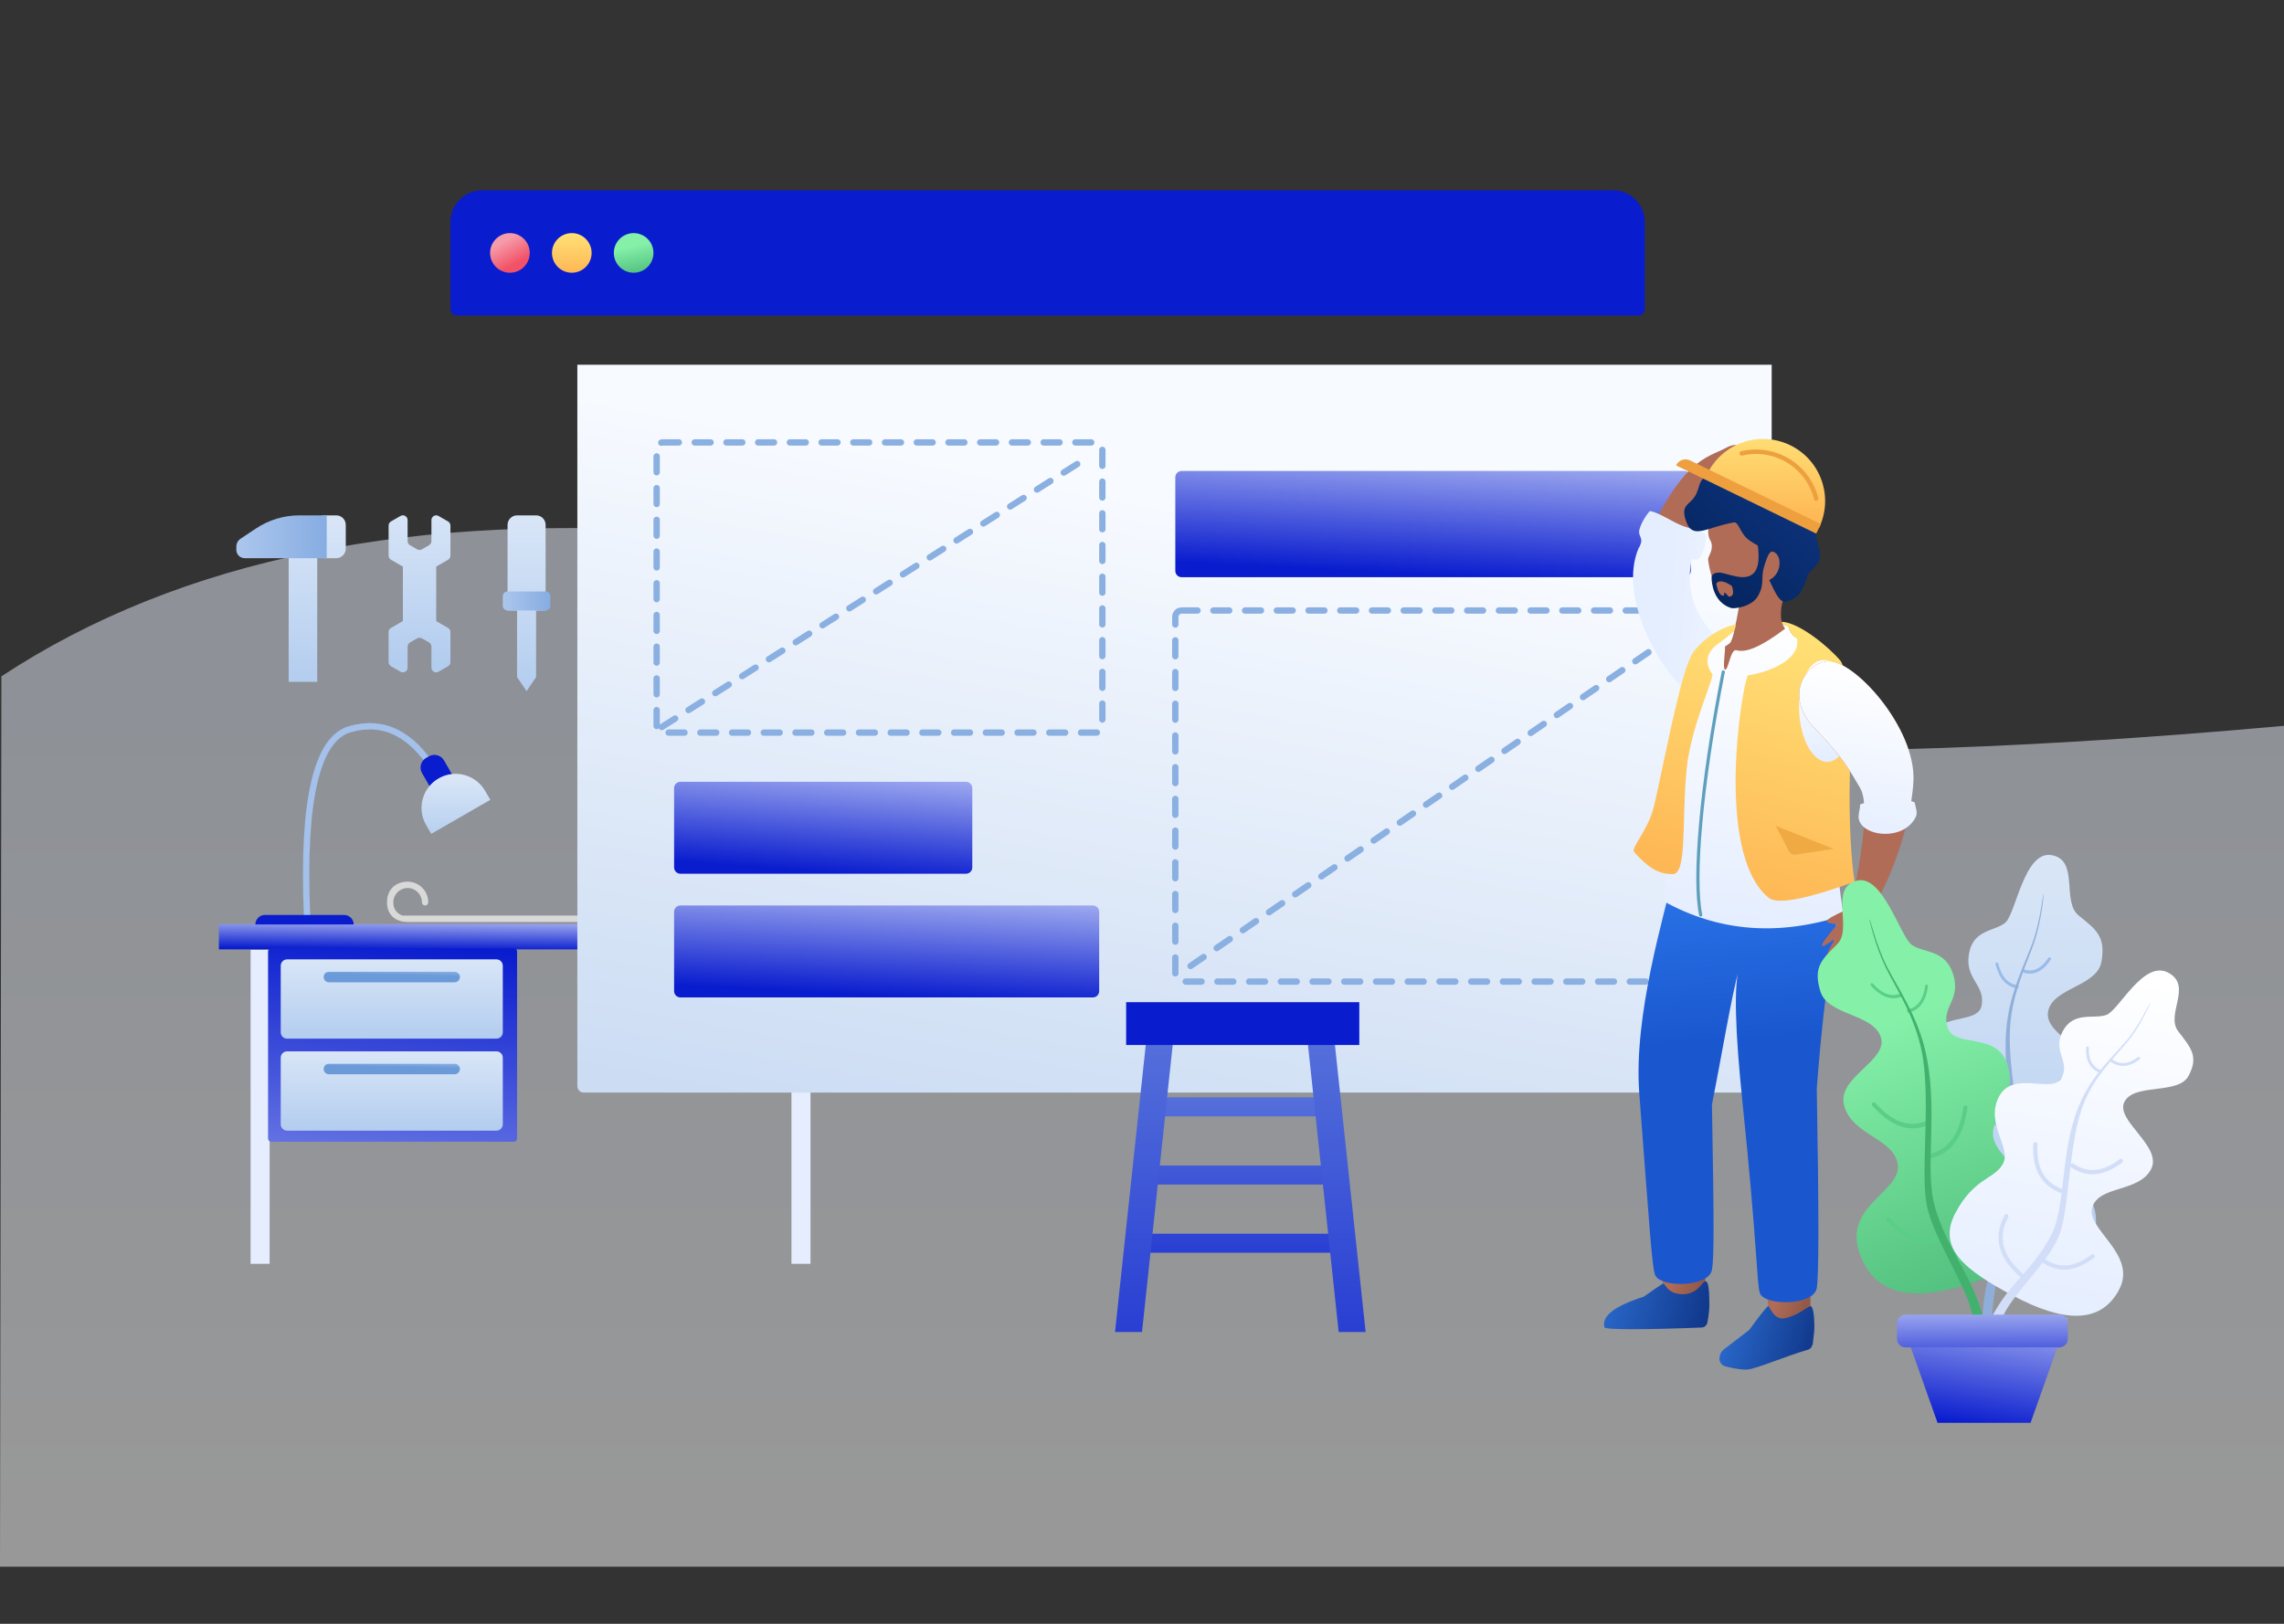 <?xml version="1.0" encoding="UTF-8"?>
<svg id="Capa_1" xmlns="http://www.w3.org/2000/svg" version="1.1" xmlns:xlink="http://www.w3.org/1999/xlink" viewBox="0 0 1440 1024">
  <rect x="0" y="0" width="1440" height="1024" fill="#333333" stroke="none"/>
  <!-- Generator: Adobe Illustrator 29.8.2, SVG Export Plug-In . SVG Version: 2.1.1 Build 3)  -->
  <defs>
    <style>
      .st0 {
        fill: url(#Degradado_sin_nombre_6);
      }

      .st1 {
        stroke: #a4c1eb;
      }

      .st1, .st2 {
        fill: none;
        stroke-linecap: round;
        stroke-linejoin: round;
        stroke-width: 4px;
      }

      .st3 {
        fill: url(#Degradado_sin_nombre_36);
      }

      .st4 {
        fill: url(#Degradado_sin_nombre_5);
      }

      .st5 {
        fill: url(#Degradado_sin_nombre_84);
      }

      .st6 {
        fill: url(#Degradado_sin_nombre_170);
      }

      .st7 {
        fill: #091cce;
      }

      .st8 {
        fill: url(#Degradado_sin_nombre_34);
      }

      .st9 {
        fill: url(#Degradado_sin_nombre_24);
      }

      .st10 {
        fill: url(#Degradado_sin_nombre_16);
      }

      .st11 {
        fill: url(#Degradado_sin_nombre_28);
      }

      .st12 {
        fill: url(#Degradado_sin_nombre_183);
      }

      .st13 {
        fill: url(#Degradado_sin_nombre_11);
      }

      .st14 {
        fill: #f0aa44;
      }

      .st15 {
        fill: url(#Degradado_sin_nombre_43);
      }

      .st16 {
        fill: #d2def8;
      }

      .st17 {
        fill: #42b16d;
      }

      .st18 {
        fill: url(#Degradado_sin_nombre_281);
      }

      .st19 {
        fill: url(#Degradado_sin_nombre_194);
      }

      .st2 {
        stroke: #8aafe1;
        stroke-dasharray: 10 10;
      }

      .st20 {
        fill: url(#Degradado_sin_nombre);
        isolation: isolate;
        opacity: .5;
      }

      .st21 {
        fill: #b06c57;
      }

      .st22 {
        fill: url(#Degradado_sin_nombre_41);
      }

      .st23 {
        fill: url(#Degradado_sin_nombre_32);
      }

      .st24 {
        fill: #98bbe9;
      }

      .st25 {
        fill: #8fafda;
      }

      .st26 {
        fill: #5e9fbc;
      }

      .st27 {
        fill: url(#Degradado_sin_nombre_35);
      }

      .st28 {
        fill: url(#Degradado_sin_nombre_17);
      }

      .st29 {
        fill: url(#Degradado_sin_nombre_13);
      }

      .st30 {
        fill: url(#Degradado_sin_nombre_7);
      }

      .st31 {
        fill: url(#Degradado_sin_nombre_23);
      }

      .st32 {
        fill: url(#Degradado_sin_nombre_282);
      }

      .st33 {
        fill: #5ace87;
      }

      .st34 {
        fill: url(#Degradado_sin_nombre_3);
      }

      .st35 {
        fill: url(#Degradado_sin_nombre_122);
      }

      .st36 {
        fill: url(#Degradado_sin_nombre_37);
      }

      .st37 {
        fill: url(#Degradado_sin_nombre_134);
      }

      .st38 {
        fill: url(#Degradado_sin_nombre_22);
      }

      .st39 {
        fill: url(#Degradado_sin_nombre_14);
      }

      .st40 {
        fill: url(#Degradado_sin_nombre_39);
      }

      .st41 {
        fill: url(#Degradado_sin_nombre_205);
      }

      .st42 {
        fill: url(#Degradado_sin_nombre_15);
      }

      .st43 {
        fill: url(#Degradado_sin_nombre_40);
      }

      .st44 {
        fill: url(#Degradado_sin_nombre_145);
      }

      .st45 {
        fill: url(#Degradado_sin_nombre_33);
      }

      .st46 {
        fill: url(#Degradado_sin_nombre_8);
      }

      .st47 {
        fill: url(#Degradado_sin_nombre_30);
      }

      .st48 {
        fill: url(#Degradado_sin_nombre_42);
      }

      .st49 {
        fill: url(#Degradado_sin_nombre_29);
      }

      .st50 {
        fill: #d9d9d9;
      }

      .st51 {
        fill: url(#Degradado_sin_nombre_108);
      }

      .st52 {
        fill: url(#Degradado_sin_nombre_31);
      }

      .st53 {
        fill: url(#Degradado_sin_nombre_38);
      }

      .st54 {
        fill: #ee9f3e;
      }

      .st55 {
        fill: url(#Degradado_sin_nombre_12);
      }
    </style>
    <linearGradient id="Degradado_sin_nombre" data-name="Degradado sin nombre" x1="-238.33" y1="1152.67" x2="-238.33" y2="1151.81" gradientTransform="translate(343921 755419.45) scale(1440 -655)" gradientUnits="userSpaceOnUse">
      <stop offset="0" stop-color="#e9f0fb"/>
      <stop offset="1" stop-color="#fff"/>
    </linearGradient>
    <linearGradient id="Degradado_sin_nombre_145" data-name="Degradado sin nombre 145" x1="-237.62" y1="1145.65" x2="-238.01" y2="1144.1" gradientTransform="translate(93826 18893.38) scale(393 -15.99)" gradientUnits="userSpaceOnUse">
      <stop offset="0" stop-color="#e5edff"/>
      <stop offset="1" stop-color="#091cce"/>
    </linearGradient>
    <linearGradient id="Degradado_sin_nombre_3" data-name="Degradado sin nombre 3" x1="-237.04" y1="1152.13" x2="-232.23" y2="1153.83" gradientTransform="translate(84286 228755.58) scale(353 -197.99)" gradientUnits="userSpaceOnUse">
      <stop offset="0" stop-color="#e5edff"/>
      <stop offset="1" stop-color="#6b9ad9"/>
    </linearGradient>
    <linearGradient id="Degradado_sin_nombre_134" data-name="Degradado sin nombre 134" x1="-237.28" y1="1149.29" x2="-236.9" y2="1151.99" gradientTransform="translate(37453 141137) scale(157 -122)" gradientUnits="userSpaceOnUse">
      <stop offset="0" stop-color="#e5edff"/>
      <stop offset="1" stop-color="#091cce"/>
    </linearGradient>
    <linearGradient id="Degradado_sin_nombre_5" data-name="Degradado sin nombre 5" x1="-236.79" y1="1151.5" x2="-236.79" y2="1149.46" gradientTransform="translate(33398 58128) scale(140 -50)" gradientUnits="userSpaceOnUse">
      <stop offset="0" stop-color="#fff"/>
      <stop offset="1" stop-color="#b3cdef"/>
    </linearGradient>
    <linearGradient id="Degradado_sin_nombre_6" data-name="Degradado sin nombre 6" x1="-235.45" y1="1134.43" x2="-235.83" y2="1132.87" gradientTransform="translate(20500.39 8125.58) scale(85.92 -6.63)" gradientUnits="userSpaceOnUse">
      <stop offset="0" stop-color="#e5edff"/>
      <stop offset="1" stop-color="#6b9ad9"/>
    </linearGradient>
    <linearGradient id="Degradado_sin_nombre_7" data-name="Degradado sin nombre 7" x1="-236.79" y1="1151.5" x2="-236.79" y2="1149.46" gradientTransform="translate(33398 58186) scale(140 -50)" gradientUnits="userSpaceOnUse">
      <stop offset="0" stop-color="#fff"/>
      <stop offset="1" stop-color="#b3cdef"/>
    </linearGradient>
    <linearGradient id="Degradado_sin_nombre_8" data-name="Degradado sin nombre 8" x1="-235.45" y1="1134.43" x2="-235.83" y2="1132.87" gradientTransform="translate(20500.39 8183.58) scale(85.92 -6.63)" gradientUnits="userSpaceOnUse">
      <stop offset="0" stop-color="#e5edff"/>
      <stop offset="1" stop-color="#6b9ad9"/>
    </linearGradient>
    <linearGradient id="Degradado_sin_nombre_11" data-name="Degradado sin nombre 11" x1="-232.99" y1="1150.69" x2="-232.99" y2="1148.65" gradientTransform="translate(10392.86 44039.91) scale(43.37 -37.88)" gradientUnits="userSpaceOnUse">
      <stop offset="0" stop-color="#fff"/>
      <stop offset="1" stop-color="#b3cdef"/>
    </linearGradient>
    <linearGradient id="Degradado_sin_nombre_12" data-name="Degradado sin nombre 12" x1="-231.86" y1="1152.83" x2="-231.86" y2="1150.79" gradientTransform="translate(8547 121263) scale(36 -105)" gradientUnits="userSpaceOnUse">
      <stop offset="0" stop-color="#fff"/>
      <stop offset="1" stop-color="#b3cdef"/>
    </linearGradient>
    <linearGradient id="Degradado_sin_nombre_13" data-name="Degradado sin nombre 13" x1="-236.29" y1="1147.8" x2="-233.09" y2="1147.8" gradientTransform="translate(13533 31329) scale(57 -27)" gradientUnits="userSpaceOnUse">
      <stop offset="0" stop-color="#e5edff"/>
      <stop offset="1" stop-color="#6b9ad9"/>
    </linearGradient>
    <linearGradient id="Degradado_sin_nombre_14" data-name="Degradado sin nombre 14" x1="-232.37" y1="1152.76" x2="-232.37" y2="1150.72" gradientTransform="translate(9327 114351.05) scale(39 -99.01)" gradientUnits="userSpaceOnUse">
      <stop offset="0" stop-color="#fff"/>
      <stop offset="1" stop-color="#b3cdef"/>
    </linearGradient>
    <linearGradient id="Degradado_sin_nombre_15" data-name="Degradado sin nombre 15" x1="-228.54" y1="1152.9" x2="-228.54" y2="1150.85" gradientTransform="translate(5817 127984.97) scale(24 -110.83)" gradientUnits="userSpaceOnUse">
      <stop offset="0" stop-color="#fff"/>
      <stop offset="1" stop-color="#b3cdef"/>
    </linearGradient>
    <linearGradient id="Degradado_sin_nombre_16" data-name="Degradado sin nombre 16" x1="-232.52" y1="1141.92" x2="-229.32" y2="1141.92" gradientTransform="translate(7248 14082) scale(30 -12)" gradientUnits="userSpaceOnUse">
      <stop offset="0" stop-color="#e5edff"/>
      <stop offset="1" stop-color="#6b9ad9"/>
    </linearGradient>
    <linearGradient id="Degradado_sin_nombre_17" data-name="Degradado sin nombre 17" x1="-238.1" y1="1152.5" x2="-238.94" y2="1149.75" gradientTransform="translate(180092 529330) scale(753 -459)" gradientUnits="userSpaceOnUse">
      <stop offset="0" stop-color="#f7faff"/>
      <stop offset="1" stop-color="#6b9ad9"/>
    </linearGradient>
    <linearGradient id="Degradado_sin_nombre_108" data-name="Degradado sin nombre 108" x1="-237.49" y1="1151.7" x2="-237.88" y2="1150.14" gradientTransform="translate(78177 77421) scale(325 -67)" gradientUnits="userSpaceOnUse">
      <stop offset="0" stop-color="#e5edff"/>
      <stop offset="1" stop-color="#091cce"/>
    </linearGradient>
    <linearGradient id="Degradado_sin_nombre_122" data-name="Degradado sin nombre 122" x1="-236.96" y1="1151.41" x2="-237.34" y2="1149.85" gradientTransform="translate(45118 67240) scale(188 -58)" gradientUnits="userSpaceOnUse">
      <stop offset="0" stop-color="#e5edff"/>
      <stop offset="1" stop-color="#091cce"/>
    </linearGradient>
    <linearGradient id="Degradado_sin_nombre_84" data-name="Degradado sin nombre 84" x1="-237.34" y1="1151.41" x2="-237.72" y2="1149.85" gradientTransform="translate(64238 67318) scale(268 -58)" gradientUnits="userSpaceOnUse">
      <stop offset="0" stop-color="#e5edff"/>
      <stop offset="1" stop-color="#091cce"/>
    </linearGradient>
    <linearGradient id="Degradado_sin_nombre_22" data-name="Degradado sin nombre 22" x1="-229.1" y1="1147.71" x2="-228.79" y2="1147.15" gradientTransform="translate(6045 28845) scale(25 -25)" gradientUnits="userSpaceOnUse">
      <stop offset="0" stop-color="#f59ba9"/>
      <stop offset="1" stop-color="#f25267"/>
    </linearGradient>
    <linearGradient id="Degradado_sin_nombre_23" data-name="Degradado sin nombre 23" x1="-228.94" y1="1148.03" x2="-228.94" y2="1146.92" gradientTransform="translate(6084 28845) scale(25 -25)" gradientUnits="userSpaceOnUse">
      <stop offset="0" stop-color="#ffe579"/>
      <stop offset="1" stop-color="#feb755"/>
    </linearGradient>
    <linearGradient id="Degradado_sin_nombre_24" data-name="Degradado sin nombre 24" x1="-228.98" y1="1147.59" x2="-228.8" y2="1146.75" gradientTransform="translate(6123 28845) scale(25 -25)" gradientUnits="userSpaceOnUse">
      <stop offset="0" stop-color="#84f0a8"/>
      <stop offset="1" stop-color="#48b676"/>
    </linearGradient>
    <linearGradient id="Degradado_sin_nombre_183" data-name="Degradado sin nombre 183" x1="-236.6" y1="1153.13" x2="-236.6" y2="1150" gradientTransform="translate(30594 113559) scale(126 -98)" gradientUnits="userSpaceOnUse">
      <stop offset="0" stop-color="#95b7e5"/>
      <stop offset="1" stop-color="#091cce"/>
    </linearGradient>
    <linearGradient id="Degradado_sin_nombre_170" data-name="Degradado sin nombre 170" x1="-236.99" y1="1153.74" x2="-236.99" y2="1150.62" gradientTransform="translate(38226 216137) scale(158 -187)" gradientUnits="userSpaceOnUse">
      <stop offset="0" stop-color="#95b7e5"/>
      <stop offset="1" stop-color="#091cce"/>
    </linearGradient>
    <linearGradient id="Degradado_sin_nombre_28" data-name="Degradado sin nombre 28" x1="-232.87" y1="1151.2" x2="-234.74" y2="1151.45" gradientTransform="translate(15448.13 137412.46) scale(61.33 -119.01)" gradientUnits="userSpaceOnUse">
      <stop offset="0" stop-color="#fff"/>
      <stop offset="1" stop-color="#e5eeff"/>
    </linearGradient>
    <linearGradient id="Degradado_sin_nombre_281" data-name="Degradado sin nombre 28" x1="-230.66" y1="1151.85" x2="-230.66" y2="1151.85" xlink:href="#Degradado_sin_nombre_28"/>
    <linearGradient id="Degradado_sin_nombre_282" data-name="Degradado sin nombre 28" x1="-230.66" y1="1151.85" x2="-230.66" y2="1151.85" xlink:href="#Degradado_sin_nombre_28"/>
    <linearGradient id="Degradado_sin_nombre_29" data-name="Degradado sin nombre 29" x1="-241.11" y1="1151.24" x2="-241.91" y2="1152.81" gradientTransform="translate(-48063.57 99525.05) rotate(-164.99) scale(90.32 94.23)" gradientUnits="userSpaceOnUse">
      <stop offset="0" stop-color="#032258"/>
      <stop offset="1" stop-color="#133e94"/>
    </linearGradient>
    <linearGradient id="Degradado_sin_nombre_30" data-name="Degradado sin nombre 30" x1="-247.03" y1="1150.59" x2="-246.47" y2="1150.64" gradientTransform="translate(-16178.11 34540.98) rotate(-164.99) scale(32.36 32.21)" gradientUnits="userSpaceOnUse">
      <stop offset="0" stop-color="#925948"/>
      <stop offset="1" stop-color="#b06c57"/>
    </linearGradient>
    <linearGradient id="Degradado_sin_nombre_31" data-name="Degradado sin nombre 31" x1="-242.83" y1="1151.3" x2="-243.83" y2="1151.3" gradientTransform="translate(-26800.63 53635.87) rotate(-164.99) scale(54.63 50.57)" gradientUnits="userSpaceOnUse">
      <stop offset="0" stop-color="#2865c6"/>
      <stop offset="1" stop-color="#10378a"/>
    </linearGradient>
    <linearGradient id="Degradado_sin_nombre_32" data-name="Degradado sin nombre 32" x1="-247.03" y1="1150.59" x2="-246.47" y2="1150.64" gradientTransform="translate(-16244.34 34528.02) rotate(-164.99) scale(32.36 32.21)" gradientUnits="userSpaceOnUse">
      <stop offset="0" stop-color="#925948"/>
      <stop offset="1" stop-color="#b06c57"/>
    </linearGradient>
    <linearGradient id="Degradado_sin_nombre_33" data-name="Degradado sin nombre 33" x1="-242.19" y1="1151.14" x2="-243.19" y2="1151.14" gradientTransform="translate(-27055.71 46651.97) rotate(-164.99) scale(62.94 44.78)" gradientUnits="userSpaceOnUse">
      <stop offset="0" stop-color="#2865c6"/>
      <stop offset="1" stop-color="#10378a"/>
    </linearGradient>
    <linearGradient id="Degradado_sin_nombre_34" data-name="Degradado sin nombre 34" x1="-240.09" y1="1152.82" x2="-240.17" y2="1152.32" gradientTransform="translate(-134638.86 362809.92) rotate(-164.99) scale(155.41 334.07)" gradientUnits="userSpaceOnUse">
      <stop offset="0" stop-color="#3485f7"/>
      <stop offset="1" stop-color="#1a57cf"/>
    </linearGradient>
    <linearGradient id="Degradado_sin_nombre_35" data-name="Degradado sin nombre 35" x1="-240.4" y1="1152.69" x2="-240.5" y2="1151.69" gradientTransform="translate(-87507.29 206102.77) rotate(-164.99) scale(134.54 192.29)" gradientUnits="userSpaceOnUse">
      <stop offset="0" stop-color="#fff"/>
      <stop offset="1" stop-color="#e5eeff"/>
    </linearGradient>
    <linearGradient id="Degradado_sin_nombre_36" data-name="Degradado sin nombre 36" x1="-241.16" y1="1152.75" x2="-241.16" y2="1151.64" gradientTransform="translate(-72998.21 184812.86) rotate(-164.99) scale(98.98 171.19)" gradientUnits="userSpaceOnUse">
      <stop offset="0" stop-color="#ffe579"/>
      <stop offset="1" stop-color="#feb755"/>
    </linearGradient>
    <linearGradient id="Degradado_sin_nombre_37" data-name="Degradado sin nombre 37" x1="-245.48" y1="1150.84" x2="-245.58" y2="1149.84" gradientTransform="translate(-6952.66 74400.53) rotate(-180) scale(33 64.29)" gradientUnits="userSpaceOnUse">
      <stop offset="0" stop-color="#fff"/>
      <stop offset="1" stop-color="#e5eeff"/>
    </linearGradient>
    <linearGradient id="Degradado_sin_nombre_38" data-name="Degradado sin nombre 38" x1="-247.03" y1="1152.74" x2="-247.03" y2="1151.63" gradientTransform="translate(-54988.82 180045.89) rotate(-164.99) scale(30.91 163.15)" gradientUnits="userSpaceOnUse">
      <stop offset="0" stop-color="#ffe579"/>
      <stop offset="1" stop-color="#feb755"/>
    </linearGradient>
    <linearGradient id="Degradado_sin_nombre_39" data-name="Degradado sin nombre 39" x1="-235.21" y1="1151.84" x2="-235.32" y2="1150.84" gradientTransform="translate(18592.82 125799.04) scale(74.05 -108.85)" gradientUnits="userSpaceOnUse">
      <stop offset="0" stop-color="#fff"/>
      <stop offset="1" stop-color="#e5eeff"/>
    </linearGradient>
    <linearGradient id="Degradado_sin_nombre_40" data-name="Degradado sin nombre 40" x1="-235.28" y1="1150.85" x2="-235.28" y2="1149.74" gradientTransform="translate(18598.3 65035.62) scale(74.31 -56.28)" gradientUnits="userSpaceOnUse">
      <stop offset="0" stop-color="#ffe579"/>
      <stop offset="1" stop-color="#feb755"/>
    </linearGradient>
    <linearGradient id="Degradado_sin_nombre_41" data-name="Degradado sin nombre 41" x1="-236.41" y1="1153.56" x2="-236.41" y2="1151.52" gradientTransform="translate(28260.62 305120.15) scale(114.18 -264.27)" gradientUnits="userSpaceOnUse">
      <stop offset="0" stop-color="#fff"/>
      <stop offset="1" stop-color="#b3cdef"/>
    </linearGradient>
    <linearGradient id="Degradado_sin_nombre_42" data-name="Degradado sin nombre 42" x1="-236.82" y1="1152.18" x2="-236.65" y2="1151.34" gradientTransform="translate(34036.49 300907.49) scale(138.62 -260.61)" gradientUnits="userSpaceOnUse">
      <stop offset="0" stop-color="#84f0a8"/>
      <stop offset="1" stop-color="#48b676"/>
    </linearGradient>
    <linearGradient id="Degradado_sin_nombre_43" data-name="Degradado sin nombre 43" x1="-236.89" y1="1152.42" x2="-237" y2="1151.42" gradientTransform="translate(37712.96 251529.22) scale(153.65 -217.73)" gradientUnits="userSpaceOnUse">
      <stop offset="0" stop-color="#fff"/>
      <stop offset="1" stop-color="#e5eeff"/>
    </linearGradient>
    <linearGradient id="Degradado_sin_nombre_194" data-name="Degradado sin nombre 194" x1="-236.07" y1="1151.7" x2="-236.45" y2="1150.15" gradientTransform="translate(26190.59 77025.72) scale(105.57 -66.19)" gradientUnits="userSpaceOnUse">
      <stop offset="0" stop-color="#e5edff"/>
      <stop offset="1" stop-color="#091cce"/>
    </linearGradient>
    <linearGradient id="Degradado_sin_nombre_205" data-name="Degradado sin nombre 205" x1="-236.32" y1="1147.7" x2="-236.24" y2="1144.64" gradientTransform="translate(26693 24553) scale(107.68 -20.69)" gradientUnits="userSpaceOnUse">
      <stop offset="0" stop-color="#e5edff"/>
      <stop offset="1" stop-color="#091cce"/>
    </linearGradient>
  </defs>
  <path class="st20" d="M.88,426.51c112.99-74.4,261.09-104.4,444.3-90,274.82,21.6,257.35,187.81,994.82,121.21v530.29H0L.88,426.51h0Z"/>
  <g>
    <path id="Table-base" class="st44" d="M138,582.72h393v15.99H138v-15.99Z"/>
    <path class="st34" d="M158,599h12v197.99h-12v-197.99ZM499,599h12v197.99h-12v-197.99Z"/>
    <g>
      <path id="Storage-base" class="st37" d="M171,598h153c1.11,0,2,.9,2,2v118c0,1.1-.89,2-2,2h-153c-1.1,0-2-.9-2-2v-118c0-1.1.9-2,2-2Z"/>
      <g id="Storage-base1" data-name="Storage-base">
        <path id="Storeage-base" class="st4" d="M181,605h132c2.21,0,4,1.79,4,4v42c0,2.21-1.79,4-4,4h-132c-2.21,0-4-1.79-4-4v-42c0-2.21,1.79-4,4-4Z"/>
        <path id="Rectangle-13-Copy-2" class="st0" d="M207.35,612.83h79.3c1.83,0,3.31,1.48,3.31,3.31s-1.48,3.31-3.31,3.31h-79.3c-1.83,0-3.31-1.48-3.31-3.31s1.48-3.31,3.31-3.31h0Z"/>
      </g>
      <g>
        <path class="st30" d="M181,663h132c2.21,0,4,1.79,4,4v42c0,2.21-1.79,4-4,4h-132c-2.21,0-4-1.79-4-4v-42c0-2.21,1.79-4,4-4Z"/>
        <path class="st46" d="M207.35,670.83h79.3c1.83,0,3.31,1.48,3.31,3.31s-1.48,3.31-3.31,3.31h-79.3c-1.83,0-3.31-1.48-3.31-3.31s1.48-3.31,3.31-3.31h0Z"/>
      </g>
    </g>
    <path class="st50" d="M253.77,577.4h116.31c1.11,0,2,.9,2,2s-.89,2-2,2h-113.08c-7.18,0-13-4-13-12.4s5.82-13,13-13,13,5.82,13,13c0,1.1-.89,2-2,2s-2-.9-2-2c0-4.97-4.03-9-9-9s-9,4.03-9,9c0,4.12,1.92,6.93,5.77,8.4Z"/>
  </g>
  <g>
    <path id="Table-lamp-base" class="st1" d="M274,486.09c-14.44-23.48-32.2-32.24-53.29-26.28-21.09,5.96-30.14,45.02-27.15,117.19"/>
    <path id="Table-lamp-base1" data-name="Table-lamp-base" class="st7" d="M217,577h-50c-3.31,0-6,2.69-6,6h62c0-3.31-2.69-6-6-6ZM270.37,476.97l-1.73,1c-3.35,1.93-4.49,6.21-2.56,9.56l7.5,12.99,13.86-8-7.5-12.99c-1.93-3.35-6.21-4.49-9.56-2.56h0Z"/>
    <path class="st13" d="M276.5,490.88c-10.28,5.94-13.81,19.09-7.87,29.37l3.25,5.63,37.24-21.5-3.25-5.63c-5.94-10.28-19.09-13.81-29.37-7.87h0Z"/>
  </g>
  <g>
    <g>
      <path id="Hammer-base" class="st55" d="M182,349h18v81h-18v-81ZM203,325h9c3.31,0,6,2.69,6,6v15c0,3.31-2.69,6-6,6h-9v-27Z"/>
      <path class="st29" d="M151.68,339.72l9.74-6.47c8.1-5.38,17.6-8.25,27.32-8.25h17.26v27h-51.75c-2.9,0-5.25-2.35-5.25-5.25v-2.03c0-2.01,1.01-3.89,2.68-5h0Z"/>
    </g>
    <path id="Path" class="st39" d="M275.02,357.31v34.37l7.47,4.3c.93.54,1.5,1.53,1.5,2.6v18.97c0,1.07-.57,2.07-1.5,2.6l-5.99,3.45c-1.44.83-3.27.33-4.1-1.1-.26-.45-.4-.97-.4-1.5v-13.25c0-1.07-.57-2.07-1.5-2.6l-4.51-2.59c-.93-.53-2.07-.53-2.99,0l-4.51,2.59c-.93.54-1.5,1.53-1.5,2.6v13.25c0,1.66-1.34,3-3,3-.52,0-1.04-.14-1.5-.4l-5.99-3.45c-.93-.54-1.5-1.53-1.5-2.6v-18.97c0-1.07.57-2.07,1.5-2.6l7.5-4.32v-34.34l-7.5-4.32c-.93-.54-1.5-1.53-1.5-2.6v-18.97c0-1.07.57-2.07,1.5-2.6l5.99-3.45c1.44-.83,3.27-.33,4.1,1.1.26.45.4.97.4,1.5v13.25c0,1.07.57,2.07,1.5,2.6l4.51,2.59c.93.53,2.07.53,2.99,0l4.51-2.59c.93-.54,1.5-1.53,1.5-2.6v-13.25c0-1.66,1.34-3,3-3,.52,0,1.04.14,1.5.4l5.99,3.45c.93.54,1.5,1.53,1.5,2.6v18.97c0,1.07-.57,2.07-1.5,2.6l-7.47,4.3h0Z"/>
    <g>
      <path id="Screwdriver-base" class="st42" d="M326,325h12c3.31,0,6,2.69,6,6v54h-24v-54c0-3.31,2.69-6,6-6ZM326,382h12v45l-6,8.83-6-8.83v-45Z"/>
      <path class="st10" d="M320,373h24c1.66,0,3,1.34,3,3v6c0,1.66-1.34,3-3,3h-24c-1.66,0-3-1.34-3-3v-6c0-1.66,1.34-3,3-3Z"/>
    </g>
  </g>
  <g>
    <path class="st28" d="M364,230h753v455c0,2.21-1.79,4-4,4H368c-2.21,0-4-1.79-4-4V230Z"/>
    <path class="st51" d="M745,297h317c2.21,0,4,1.79,4,4v59c0,2.21-1.79,4-4,4h-317c-2.21,0-4-1.79-4-4v-59c0-2.21,1.79-4,4-4Z"/>
    <g id="UI">
      <path class="st2" d="M745,385h317c2.21,0,4,1.79,4,4v226c0,2.21-1.79,4-4,4h-317c-2.21,0-4-1.79-4-4v-226c0-2.21,1.79-4,4-4Z"/>
      <path id="Path-3" class="st2" d="M750.6,609.18s105.14-72.06,315.43-216.18"/>
    </g>
    <g id="UI1" data-name="UI">
      <path class="st35" d="M429,493h180c2.21,0,4,1.79,4,4v50c0,2.21-1.79,4-4,4h-180c-2.21,0-4-1.79-4-4v-50c0-2.21,1.79-4,4-4Z"/>
      <path class="st5" d="M429,571h260c2.21,0,4,1.79,4,4v50c0,2.21-1.79,4-4,4h-260c-2.21,0-4-1.79-4-4v-50c0-2.21,1.79-4,4-4Z"/>
    </g>
    <g>
      <path class="st2" d="M418,279h273c2.21,0,4,1.79,4,4v175c0,2.21-1.79,4-4,4h-273c-2.21,0-4-1.79-4-4v-175c0-2.21,1.79-4,4-4Z"/>
      <path class="st2" d="M417.21,458.47l270.03-170.95"/>
    </g>
    <g>
      <path class="st7" d="M304,120h713c11.05,0,20,8.95,20,20v55c0,2.21-1.79,4-4,4H288c-2.21,0-4-1.79-4-4v-55c0-11.05,8.95-20,20-20Z"/>
      <g>
        <circle class="st38" cx="321.5" cy="159.5" r="12.5"/>
        <circle class="st31" cx="360.5" cy="159.5" r="12.5"/>
        <circle class="st9" cx="399.5" cy="159.5" r="12.5"/>
      </g>
    </g>
  </g>
  <g>
    <path id="Shape" class="st12" d="M719,692h126v12h-126v-12ZM719,735h126v12h-126v-12ZM719,778h126v12h-126v-12Z"/>
    <path id="Stairs-base" class="st6" d="M723,653h17l-20,187h-17l20-187ZM841,653l20,187h-17l-20-187h17Z"/>
    <path class="st7" d="M710,632h147v27h-147v-27Z"/>
  </g>
  <g>
    <g id="Hand">
      <path class="st21" d="M1035.86,345.47c24.48-56.66,40.38-56.52,52.32-63.03,7.96-4.33,12.12-.84,12.48,10.47-25.08,29.03-37.11,48.43-36.1,58.18,1.51,14.63-42.04,25.26-28.7-5.63Z"/>
      <path id="Sleeve" class="st11" d="M1080.67,400.21c11.32,5.63,13.27,17.62,5.84,35.98-2.63,6.51-11.89,7.69-24.35-1.69-14.93-11.24-42.36-58.08-29.01-88.97.09.19,1.77-2.82,1.65-4.83-.14-2.26-2.05-3.72-1.15-6.96,1.63-5.84,6.34-11.49,6.63-11.45,6.11.96,14.05,7.12,21.83,9.81,5.46,1.88,10.35,2.65,13.15,4.88,1.1.88-.47,9.99-3.39,14.66-1.35,2.17-5.55.91-5.19.54-3.89,18.18.77,34.19,13.99,48.03h0Z"/>
    </g>
    <g>
      <path class="st18" d="M1301.85,332.16"/>
      <path class="st32" d="M1301.85,332.16"/>
      <g>
        <path class="st21" d="M1096.34,382.83c-2.04,11.76-3.81,19.1-5.32,22.03-2.26,4.39-27.91,11.23-7.73,20.24,13.45,6.01,29.46-2.16,48.02-24.5-5.36-2.54-8.18-6.37-8.44-11.48-.27-5.11.55-9.54,2.44-13.29,10.24-21.55,14.38-34.37,12.43-38.47-1.95-4.1-11.62-10.75-29.02-19.96-21.17,7.46-31.76,13.23-31.76,17.32,0,6.13,2.32,5.68,2.32,9.8,0,4.12-2.62,6.39-2.32,8.71,1.76,13.73,7.72,22.04,8.98,25.17,1.48,3.66,4.95,5.14,10.4,4.42h0Z"/>
        <path class="st49" d="M1112.84,293.29c6.81-2.38,20.82,6.06,23.75,10.13,3.86,5.35,4.95,10.97,3.27,16.87,3.58,6.78,5.32,12.47,5.21,17.06-.12,5.06,3.83,10.34,1.67,16.69-.99,2.92-6.15,6.16-6.88,8.5-4.67,14.88-8.58,14.88-12.68,16.65-4.71,2.03-7.57-4.65-11.74-13.42,7.87-3.72,8.21-14.84,3.25-17.53-2.63-1.42-3.94.81-6.5,9.14-2.27,7.42.64,10.77-3.92,18.64-3.87,6.69-14.94,8.07-17.01,7.37-11.02-3.69-12.15-15.61-12.15-19.21,0-.37.02-3.09,4.81-3.1,4.78-.01,18.19,7.42,23.12-1.55,1.73-3.14,2.14-8.3,1.24-15.45-4.15-2.31-6.82-4.21-8.01-5.68-3.73-4.61-4.62-9.39-7.14-8.95-17.01,2.97-25.65,10.88-29.82,0-4.16-10.88,1.49-10.79,5.06-16.1,3.35-4.98,2.77-12.12,7.49-12.12,14.45,0,23.88-3.34,36.98-7.92h0ZM1082.06,368.09c.98,5.02,2.45,7.54,4.41,7.54,1.68,0-.47-1.76.76-1.76,1.23,0,2.18,2.4,2.82,2.4,2.65,0,3.29-2.24,1.89-6.73-2.61-1.79-4.77-2.75-6.47-2.9-1.71-.15-2.84.34-3.41,1.46h0Z"/>
      </g>
      <g>
        <path id="leg" class="st47" d="M1141.42,803.3l-28.29,2.15,2.04,22.44c2.9,2.76,7.07,4.13,12.52,4.13s10.03-2.37,13.73-7.12v-21.61s0,0,0,0Z"/>
        <path id="Shoes" class="st52" d="M1141.26,823.74c-1.88.44-7.3,5.55-15.47,7.48s-10.07-8.7-11.25-7.48c-2.3,2.38-6.21,7.36-11.72,14.96l-15.75,12.09c-1.89,1.45-3,3.7-3,6.08,0,2.26,1.53,4.23,3.72,4.79,6.24,1.6,10.94,2.26,14.09,1.98,5.62-.5,24.42-8.61,38.19-12.54,1.42-.41,2.63-2.14,2.9-4.17.67-4.96.98-8.62.95-10.96-.08-6.43-.8-12.68-2.67-12.24h0Z"/>
        <path class="st23" d="M1075.2,790.31l-28.29,2.15,2.04,22.44c2.9,2.76,7.07,4.13,12.52,4.13,5.45,0,10.03-2.37,13.73-7.12v-21.61s0,0,0,0Z"/>
        <path class="st45" d="M1075.3,808.02c-2.31,0-4.4,8.14-14.46,8.14-10.06,0-11.07-7.59-12.53-6.65-2.84,1.83-6.85,4.58-12.04,8.24-18.45,5.87-26.69,12.3-24.71,19.29.07,1.54,24.3,1.58,61.4.12,1.75-.07,3.24-1.51,3.57-3.48.82-4.81,1.21-8.38,1.18-10.73-.1-6.45-.1-14.92-2.41-14.92h0Z"/>
        <path class="st8" d="M1098.72,696.46c8.92,85.59,8.92,113.53,10.82,118.97,2.85,8.17,33.87,8.17,35.89-3.13,1.35-7.54,1.35-49.49,0-125.87,6.13-81.17,12.82-93.32,12.43-112.35s-7.65-48.5-21.81-88.41l-37.33,51.74c-3.64-6.86-8.12-15.2-13.42-25.03-19.26-12.22-24.69,14.19-30.32,39.35-5.63,25.15-25.17,88.59-21.47,137.51,6.74,89.04,8.04,109.22,9.94,114.67,2.85,8.17,33.87,8.17,35.89-3.13,1.35-7.54,1.35-27.93,0-104.31,5.98-29.69,12.1-67.57,17.31-86.47-3.55,10.25-2.86,39.08,2.07,86.47h0Z"/>
      </g>
      <g>
        <path class="st27" d="M1093.39,397.95c-.93,3.78-1.73,6.12-2.39,7.03-.82,1.13-3.64,2.15-3.51,2.4.61,1.14-1.56,14,0,14.81,2.18,1.13,3.47-13.29,7.3-12.14,6.06,1.82,15.97-2.42,30.58-13.53.22-.17-1.64-2.34-1.27-2.63.15-.12,1.26.2,3.34.96,1.32,3.51,2.48,5.59,3.48,6.22,12.18,7.79,21.82,11.15,26.57,16.68,5.34,6.21,3.85,30.39-4.45,72.53,3.78,44.49,6.89,73.46,9.31,86.93-41.05,13.4-78.95,10.4-113.68-9.01,5.93-60.64,9.48-100.46,10.63-119.46,1.15-19,7.14-31.9,17.95-38.7l16.13-12.1h0Z"/>
        <path class="st26" d="M1087.47,423.92c.11-.54-.25-1.07-.79-1.18s-1.07.25-1.18.79c-14.25,72.11-19,131.3-14.23,153.7.12.54.65.88,1.19.77s.88-.65.77-1.19c-4.69-22.04.04-81.06,14.23-152.9h0Z"/>
      </g>
      <path id="Vest-base" class="st3" d="M1102.05,425.83c9.87-1.15,33.89-8.69,30.85-23.51-.88-.18-2.27-.99-2.95-1.98-1.26-1.83-1.92-4.45-2.89-5.35-1.11-.56-2.42-.79-3.07-1.21-.54-.35-.49-.84-.58-1.68,11.64.68,29.96,16.43,36.54,24.08,5.34,6.21,7.38,34.15,6.14,83.81,0,23.91,1.07,42.63,3.22,56.16-11.91,3.89-46.1,16.75-54.33,9.94-34.33-28.4-16.45-135.5-12.93-140.27h0Z"/>
      <path class="st14" d="M1156.05,535.33l-36.43-14.5,8.28,16.01c.79,1.52,2.46,2.37,4.15,2.12l23.99-3.63Z"/>
      <ellipse id="Vest-base1" data-name="Vest-base" class="st36" cx="1150.83" cy="448.34" rx="16.5" ry="32.14" transform="translate(-21.83 60.66) rotate(-2.99)"/>
      <path class="st53" d="M1079.68,425.24c-5.42-7.16-4-14.82,5.3-20.5.69-.42,3.45-2.66,8.28-6.71.7-1.48,1.05-2.86,1.05-4.13-5.16.53-18.54,6.14-26.74,17.38-7.1,9.73-15.79,56.7-24.4,95.59-3.78,17.09-15.38,27.68-12.82,30.53,8.37,9.33,14.89,13.85,24.21,13.85s5.58-33.46,8.84-66.38c2.53-25.62,16.05-54.13,16.27-59.63h0Z"/>
    </g>
    <g>
      <path class="st21" d="M1179.14,573.73l-.41,1.1-4.53,8.65c-2.03,12.48-3.46,18.92-4.29,19.33-.83.41-1.45-1.79-1.87-6.6-4.3,5.67-6.92,8.54-7.87,8.61-.95.07-.26-3.05,2.06-9.35-5.67,5.24-8.97,7.64-9.91,7.21-.94-.43.68-4.11,4.84-11.02-5.53,4.24-8.35,5.76-8.46,4.53-.11-1.22,3.14-5.69,9.76-13.39-4.94-.34-7.16-1.07-6.64-2.2.52-1.12,4.16-3.2,10.92-6.24,1.68-1.95,3.25-3.73,4.72-5.34,8.52-39.69,10.26-63.74,5.24-72.14-7.55-12.62-10.06-18.33-28.71-37.73-18.65-19.41-7.01-39.8,7.57-42.05,16.42-2.53,56.81,42.05,54.82,75.99-1.99,33.95-21.2,75.37-26.6,80.12-.22.19-.44.36-.66.52h0Z"/>
      <path class="st40" d="M1144,459.14c-18.65-19.41-7.01-39.8,7.57-42.05,16.42-2.53,56.81,42.05,54.82,75.99-.23,3.92-.69,7.93-1.33,11.97-.09.55,1.93.5,2.06,1.05.67,2.69,1.88,6.52.91,8.67-7.65,16.83-36.62,12.54-36.24,0,.08-2.82,1.06-4.97.92-7.25-.04-.58,2.57-.69,2.51-1.23-.4-4.15-1.24-7.29-2.51-9.42-7.55-12.62-10.06-18.33-28.71-37.73h0Z"/>
    </g>
  </g>
  <g>
    <path id="Helmet-base" class="st43" d="M1146.74,333.09c9.46-19.43,1.39-42.85-18.04-52.31s-42.85-1.39-52.31,18.04l70.35,34.28h0Z"/>
    <path class="st54" d="M1143.69,314.82c.19.75.95,1.2,1.7,1.02s1.2-.95,1.02-1.7c-2.9-11.52-10.67-21.26-21.56-26.57-8.53-4.15-18.04-5.15-27.08-3.01-.75.18-1.22.93-1.04,1.68.18.75.93,1.22,1.69,1.04,8.42-2,17.27-1.07,25.21,2.8,10.14,4.94,17.37,14,20.07,24.73h0ZM1147.99,330.52l-82.36-40.13c-3.32-1.62-7.32-.24-8.93,3.08l88.37,43.05,2.93-6.01h0Z"/>
  </g>
  <g>
    <g id="Leaves">
      <path id="Leaf" class="st22" d="M1293.63,539.28c-17.47-3.19-22.62,36.8-29.32,42.54-6.68,5.69-20.4,4.06-22.97,19.91-2.57,15.85,10.22,18.97,8.07,32.13-2.15,13.16-30.11,3.33-33.45,24.13-3.34,20.79,16.83,33.18,14.79,45.7-2.04,12.52-14.26,14.15-18.74,41.87-4.48,27.72,16.07,39.56,48.44,51.39s55.47,8.68,60.55-21.13-30.24-39.06-30.02-56.15c.2-17.04,24.89-19.26,28.13-38.39,3.24-19.14-30.43-27.88-27.88-43.18s31.03-15.86,33.71-31.74c2.68-15.88-3.31-20.08-14.32-28.97-11.04-8.79.47-34.93-17-38.11h0Z"/>
      <path id="leaves-base" class="st24" d="M1261.33,782.28c.64.41,1.38.13,1.66-.62.28-.76-.01-1.7-.65-2.11-15.3-9.82-21.49-22.59-18.84-38.73.13-.81-.31-1.66-1-1.88s-1.35.25-1.48,1.06c-2.88,17.59,3.99,31.78,20.31,42.29h0ZM1270.09,715.39c.71.14,1.3-.42,1.33-1.27.02-.84-.54-1.64-1.24-1.79-11.51-2.32-19.19-11.68-23.26-28.32-.2-.83-.92-1.39-1.61-1.27-.68.13-1.07.9-.87,1.73,4.37,17.85,12.96,28.32,25.65,30.91h0ZM1271.82,623.28c.49.07.9-.33.92-.89.01-.56-.37-1.07-.87-1.14-5.94-.82-9.9-5.24-12.01-13.46-.14-.55-.64-.9-1.11-.79-.47.11-.74.64-.6,1.19,2.31,9.02,6.91,14.14,13.67,15.09h0ZM1275.38,613.23c-.48-.16-.73-.72-.57-1.24.17-.53.69-.82,1.16-.66,5.76,1.96,10.84-.37,15.42-7.17.31-.46.88-.57,1.29-.25.4.32.48.94.17,1.4-5.04,7.48-10.92,10.17-17.48,7.93h0ZM1270.85,694.86c-.69-.27-1.04-1.12-.8-1.89s1-1.18,1.69-.91c10.16,4,19.24.07,27.52-12.14.45-.67,1.29-.81,1.86-.32.58.49.68,1.44.22,2.11-8.95,13.2-19.19,17.63-30.5,13.15h0ZM1271.16,768.35c-.68-.3-1.02-1.18-.78-1.95s1-1.16,1.67-.85c10.02,4.49,19.01.88,27.24-11.16.45-.66,1.27-.77,1.84-.24s.66,1.49.21,2.15c-8.9,13.02-19.03,17.08-30.19,12.07h0Z"/>
      <path class="st25" d="M1251.11,837.24c-.18,1.09.41,2.27,1.32,2.64.91.36,3.03.26,3.21-.84-.21-7.19.67-16.69,2.62-28.51,2.93-17.73,16.73-44.21,18.25-64.48,1.51-20.22-9.78-62.56-9.42-93.12.26-24.74,10.61-44.51,15.3-58.21,4.7-13.74,6.35-31.03,6.04-31.1-.37-.08-2.15,17.64-6.99,30.89-4.83,13.2-13.61,29.95-16.09,50.48-4.63,38.27,10.48,77.54,6.3,102.62s-13.86,38.25-18.58,59.93c-3.14,14.43-3.79,24.33-1.96,29.71h0Z"/>
    </g>
    <g id="Leaves1" data-name="Leaves">
      <path id="Leaf1" data-name="Leaf" class="st48" d="M1170.12,555.51c16.9-5.16,27.73,35.08,35.28,40.37,7.55,5.3,21.16,2.63,26.09,18.78s-7.64,19.99-3.58,33.29,31.32,2.29,37.87,23.71-12.64,34.15-8.75,46.86c3.88,12.71,16.92,14.57,25.58,42.92s-11.6,39.12-44.47,49.16c-32.87,10.04-57.61,6.25-66.27-22.11-8.66-28.36,26.97-37.34,24.63-54s-28.06-18.27-33.68-36.67,27.63-28.56,23.04-43.6-33.47-13.68-38.16-29.02c-4.69-15.34.78-20.01,10.64-29.82s-5.11-34.75,11.79-39.91h0Z"/>
      <path id="Leaves-base" class="st33" d="M1235.37,796.2c-.62.38-1.44.08-1.83-.67-.39-.75-.2-1.67.42-2.05,14.91-9.11,19.76-21.59,14.82-37.77-.25-.82.11-1.65.8-1.86s1.45.28,1.7,1.09c5.4,17.67,0,31.54-15.9,41.26h0ZM1217.25,730.56c-.72.17-1.39-.38-1.5-1.21-.11-.83.39-1.64,1.1-1.81,11.67-2.68,18.63-12.29,21.01-29.19.12-.84.8-1.45,1.52-1.34s1.2.87,1.09,1.71c-2.56,18.15-10.33,28.89-23.21,31.85h0ZM1203.39,638.55c-.49.11-.95-.26-1.03-.82-.08-.56.26-1.11.75-1.22,5.93-1.34,9.45-6.15,10.65-14.69.08-.57.54-.98,1.03-.91.49.07.82.59.74,1.16-1.32,9.38-5.4,14.95-12.16,16.48h0ZM1198.9,628.51c-6.45,2.51-12.95.16-19.29-6.88-.39-.43-.4-1.04-.03-1.38.37-.33.98-.25,1.36.17,5.77,6.41,11.38,8.43,17.04,6.23.47-.18,1.05.08,1.31.59s.07,1.07-.4,1.25ZM1214.68,709.94c-11.32,4.33-22.78.1-34.07-12.45-.57-.63-.6-1.54-.06-2.02s1.43-.36,2,.27c10.45,11.61,20.6,15.36,30.77,11.47.69-.26,1.55.14,1.92.89s.12,1.57-.56,1.84h0ZM1223.74,782.32c-11.32,4.33-22.78.1-34.07-12.45-.57-.63-.6-1.54-.06-2.02s1.43-.36,2,.27c10.45,11.61,20.6,15.36,30.77,11.47.69-.26,1.55.14,1.92.89s.12,1.57-.56,1.84h0Z"/>
      <path id="Leaves-base1" data-name="Leaves-base" class="st17" d="M1253.1,850.52c.33,1.08-.16,2.19-1.09,2.47s-3.22.03-3.55-1.05c-.66-6.98-2.76-16.29-6.31-27.95-5.32-17.48-23.18-43.83-27.3-63.67s2.09-61.85-2.39-92.4c-3.64-24.86-16.86-44.15-23.47-57.59s-10.63-30.71-10.33-30.8c.36-.11,4.57,17.57,11.26,30.51,6.69,12.94,17.89,29.28,23.24,49.83,9.95,38.26-.57,77.36,6.97,102.04,7.54,24.68,19.43,37.94,27.17,59.43,5.16,14.33,7.09,24.05,5.8,29.17h0Z"/>
    </g>
    <g>
      <path class="st15" d="M1367,613.37c-15.61-8.29-31.1,23.84-39.02,26.68s-20.68-2.56-27.46,10.21,4.84,18.94-.74,29.45c-5.58,10.51-30.43-5.17-39.42,11.76-8.99,16.93,7.86,32.25,2.52,42.29-5.33,10.04-18.11,8.67-30.01,31.08-11.9,22.41,6.23,36.28,36.6,52.41s54.64,18.5,66.54-3.91-21.24-38.25-16.9-52.04c4.35-13.79,29.3-9.31,37.02-23.85,7.72-14.54-22.99-30.86-16.67-42.74s33.92-4.13,40.36-16.25c6.44-12.12,1.77-17.38-6.48-28.06-8.26-10.68,9.29-28.72-6.32-37.01h0Z"/>
      <path class="st16" d="M1273.92,805.47c.55.47,1.38.4,1.85-.16s.41-1.39-.14-1.86c-13.2-11.23-16.29-23.07-9.5-35.86.34-.64.1-1.44-.53-1.78-.64-.34-1.43-.09-1.77.55-7.42,13.96-3.98,27.12,10.1,39.1h0ZM1298.89,752.18c.68.26,1.44-.08,1.7-.76.26-.68-.08-1.45-.75-1.71-10.98-4.24-16.06-13.49-15.3-28.08.04-.73-.52-1.35-1.24-1.39-.72-.04-1.34.52-1.38,1.25-.81,15.66,4.86,26,16.98,30.68h0ZM1324.15,676.69c.46.18.98-.05,1.16-.51s-.05-.97-.52-1.15c-5.58-2.14-8.16-6.78-7.78-14.14.03-.49-.35-.91-.85-.94s-.92.35-.94.84c-.42,8.09,2.57,13.47,8.93,15.9h0ZM1330.76,669.62c5.58,3.91,11.7,3.37,18.17-1.51.39-.3.47-.86.17-1.25-.3-.4-.86-.48-1.25-.18-5.89,4.44-11.18,4.9-16.07,1.47-.41-.28-.96-.19-1.24.22-.28.41-.18.96.22,1.25h0ZM1305.81,736.07c9.79,6.78,20.6,5.76,32.13-2.94.58-.44.7-1.26.27-1.84-.43-.58-1.26-.69-1.84-.25-10.67,8.05-20.25,8.96-29.05,2.87-.59-.41-1.41-.26-1.83.33-.42.6-.28,1.41.32,1.82h0ZM1287.98,796.25c9.79,6.78,20.6,5.76,32.13-2.94.58-.44.7-1.26.27-1.84-.43-.58-1.26-.69-1.84-.25-10.67,8.05-20.25,8.96-29.05,2.87-.59-.41-1.41-.26-1.83.33-.42.6-.28,1.41.32,1.82h0ZM1250.03,848.13c-.45.85-.12,1.91.74,2.37.86.46,3.09.76,3.55-.1,1.51-5.85,4.71-13.38,9.59-22.59,7.32-13.82,27.82-32.4,34.28-48.53,6.46-16.12,5.78-53.66,13.93-78.91,6.63-20.55,21.78-34.12,29.83-44.17s14.09-23.98,13.81-24.13c-.34-.18-6.61,14.07-14.67,23.67-8.06,9.6-20.9,21.1-28.63,37.55-14.39,30.63-9.19,66.65-19.55,86.15s-23.47,28.2-33.62,44.91c-6.77,11.14-9.85,19.07-9.25,23.76h0Z"/>
    </g>
    <g>
      <path id="Vase-base" class="st19" d="M1198.11,831.07h105.57l-23.46,66.19h-58.65l-23.46-66.19Z"/>
      <path class="st41" d="M1201.4,829h96.88c2.98,0,5.4,2.42,5.4,5.4v9.89c0,2.98-2.42,5.4-5.4,5.4h-96.88c-2.98,0-5.4-2.42-5.4-5.4v-9.89c0-2.98,2.42-5.4,5.4-5.4Z"/>
    </g>
  </g>
</svg>